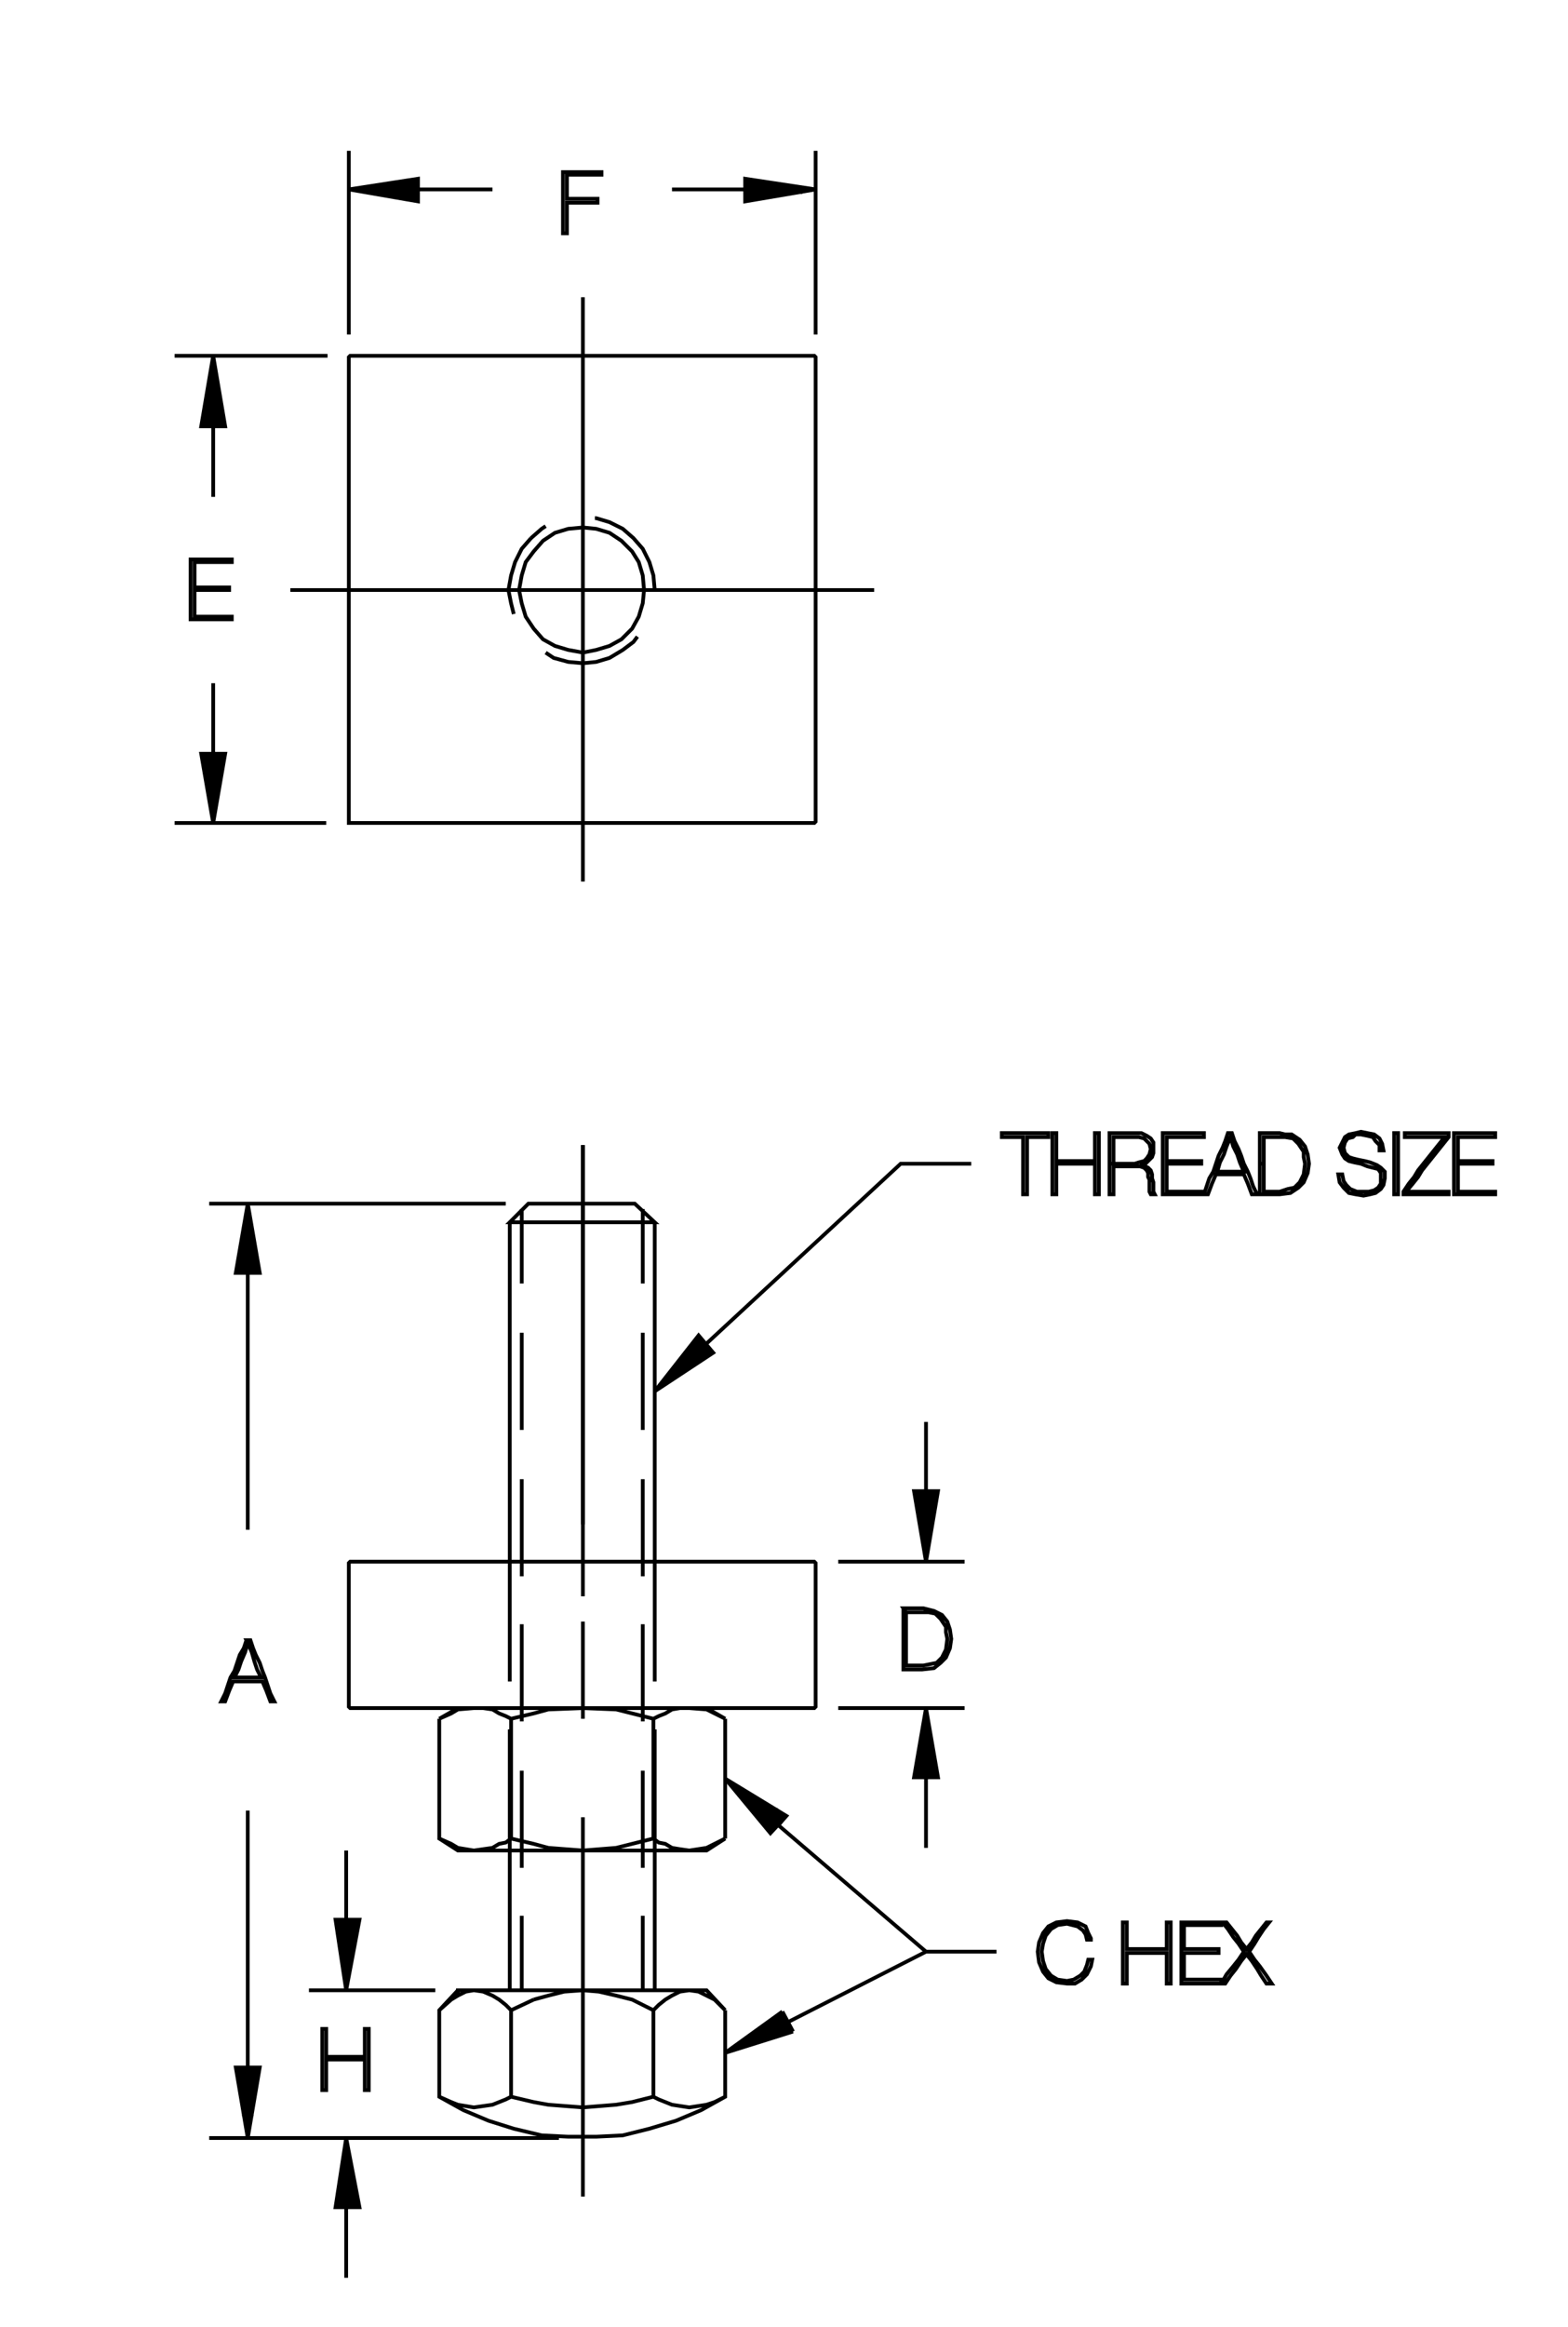 <?xml version="1.0" encoding="utf-8"?>
<!-- Generator: Adobe Illustrator 15.1.0, SVG Export Plug-In . SVG Version: 6.00 Build 0)  -->
<!DOCTYPE svg PUBLIC "-//W3C//DTD SVG 1.1//EN" "http://www.w3.org/Graphics/SVG/1.1/DTD/svg11.dtd">
<svg version="1.1" id="Layer_1" xmlns="http://www.w3.org/2000/svg" xmlns:xlink="http://www.w3.org/1999/xlink" x="0px" y="0px"
	 width="292px" height="433px" viewBox="0 0 292 433" enable-background="new 0 0 292 433" xml:space="preserve">
<g>
	<path fill="none" stroke="#000000" stroke-width="0.7" stroke-miterlimit="3.864" d="M65.21,317.82h86.433l0.247-0.246v-26.748
		l-0.247-0.248H65.21l-0.248,0.248v26.748L65.21,317.82L65.21,317.82z M81.803,319.803v22.289l2.229,0.99l1.238,0.744l2.972,0.494
		l1.733-0.248l1.733-0.246l1.238-0.744l1.238-0.246l0.991-0.744l4.21,0.99l2.724,0.744l6.439,0.494l6.191-0.494l2.973-0.744
		l3.962-0.99l0.991,0.744l1.238,0.246l1.238,0.744l1.485,0.246l1.734,0.248l3.219-0.494l1.486-0.744l1.981-0.99l-3.468,2.229H85.271
		l-3.468-2.229 M95.177,342.092v-22.289l-0.991-0.496l-1.238-0.494l-1.238-0.744l-1.733-0.248h-1.733l-2.972,0.248l-1.238,0.744
		l-2.229,0.99l3.468-1.982h46.312l3.468,1.982l-1.981-0.99l-1.486-0.744l-3.219-0.248h-1.734l-1.485,0.248l-1.238,0.744
		l-1.238,0.494l-0.991,0.496l-3.962-0.99l-2.973-0.744l-6.191-0.248l-6.439,0.248l-2.724,0.744l-4.21,0.99 M121.676,319.803v22.289
		 M135.05,342.092v-22.289 M135.05,374.039v16.098l-4.458,2.477l-4.706,1.982l-4.953,1.486l-4.953,1.238l-4.953,0.246h-5.2
		l-4.954-0.246l-5.2-1.238l-4.706-1.486l-4.705-1.982l-4.458-2.477v-16.098l2.229-1.98 M85.271,370.324l-3.468,3.715
		 M85.271,371.314l1.485-0.742l1.486-0.248l1.733,0.248l1.733,0.742l1.238,0.744l1.238,0.99l0.991,0.99v16.098l4.21,0.992
		l2.724,0.494l6.439,0.496l6.191-0.496l2.973-0.494l3.962-0.992l0.991,0.496l1.238,0.496l1.238,0.494l3.22,0.496l3.219-0.496
		l1.486-0.494l1.981-0.992 M121.676,390.137v-16.098l0.991-0.99l1.238-0.99l1.238-0.744l1.485-0.742l1.734-0.248l1.733,0.248
		l1.485,0.742l1.486,0.744l1.981,1.98l-3.468-3.715H85.271v0.99l-1.238,0.744 M94.929,370.324V344.32 M97.157,347.541v-18.08
		 M97.157,320.297v-18.078 M97.157,293.303v-18.078 M97.157,266.061v-18.08 M97.157,238.818v-13.869 M98.396,223.959h19.812
		l3.715,3.467H94.929L98.396,223.959L98.396,223.959z M94.929,312.867v-85.441 M94.929,321.783v22.537 M97.157,356.455v13.869
		 M99.387,372.059l-4.21,1.98 M99.387,372.059l2.724-0.744l2.973-0.742l3.467-0.248l2.972,0.248l3.22,0.742l2.973,0.744l3.962,1.98
		 M121.924,370.324v-48.541 M119.694,320.297v-18.078 M119.694,293.303v-18.078 M119.694,266.061v-18.08 M119.694,238.818v-13.869
		 M121.924,312.867v-85.441 M119.694,329.461v18.08 M119.694,356.455v13.869 M108.55,338.129v70.582 M95.177,390.137l-0.991,0.496
		l-1.238,0.496l-1.238,0.494l-3.467,0.496l-2.972-0.496l-1.238-0.494l-2.229-0.992 M108.55,319.803v-18.08 M108.55,283.645v-70.583
		 M108.55,164.025V55.303 M108.55,36.977h-1.485h-1.486v-0.991v-0.99v-1.238v-1.238h1.733h1.486h1.485h1.733v-0.495h-1.733h-1.733
		h-1.981h-1.733v1.238v1.485v1.486v1.238v1.486v1.485v1.486v1.485h0.743V41.93v-1.486v-1.485V37.72h1.486h1.485h1.238h1.486v-0.743
		h-1.486H108.55L108.55,36.977z M125.144,35.243h13.621v0.495h10.649"/>
	<polygon fill-rule="evenodd" clip-rule="evenodd" stroke="#000000" stroke-width="0.7" stroke-miterlimit="3.864" points="
		151.89,35.243 138.765,33.262 138.765,37.472 151.89,35.243 	"/>
	<path fill="none" stroke="#000000" stroke-width="0.7" stroke-miterlimit="3.864" d="M151.89,28.061v34.177 M151.89,66.448v86.433
		l-0.247,0.247H64.962v-86.68L65.21,66.2h86.433L151.89,66.448L151.89,66.448z M162.788,109.788H54.065 M42.673,109.788v-0.495
		h-1.486h-1.485h-1.733h-1.734v-1.238v-1.238v-0.991v-1.238h1.734h1.733h1.733h1.733v-0.495h-1.981h-1.733h-1.981H35.49v1.486v1.238
		v1.485v1.238v1.486v1.486v1.485v1.238h1.981h1.981h1.733h1.981v-0.495h-1.733h-1.733h-1.733h-1.734v-1.238v-1.238v-1.238v-1.238
		h1.734h1.733h1.485H42.673L42.673,109.788z"/>
	<polyline fill-rule="evenodd" clip-rule="evenodd" stroke="#000000" stroke-width="0.7" stroke-miterlimit="3.864" points="
		39.701,127.124 39.701,140.25 39.701,153.128 37.472,140.25 41.93,140.25 39.701,153.128 	"/>
	
		<line fill="none" stroke="#000000" stroke-width="0.7" stroke-miterlimit="3.864" x1="32.519" y1="153.128" x2="60.752" y2="153.128"/>
	<polyline fill-rule="evenodd" clip-rule="evenodd" stroke="#000000" stroke-width="0.7" stroke-miterlimit="3.864" points="
		39.701,92.452 39.701,79.326 39.701,66.2 37.472,79.326 41.93,79.326 39.701,66.2 	"/>
	<path fill="none" stroke="#000000" stroke-width="0.7" stroke-miterlimit="3.864" d="M32.519,66.2h28.48 M64.962,62.237V28.061"/>
	<polygon fill-rule="evenodd" clip-rule="evenodd" stroke="#000000" stroke-width="0.7" stroke-miterlimit="3.864" points="
		64.962,35.243 77.841,33.262 77.841,37.472 64.962,35.243 	"/>
	<path fill="none" stroke="#000000" stroke-width="0.7" stroke-miterlimit="3.864" d="M77.841,35.243h13.868 M98.892,100.129
		l-1.734,1.981l-1.238,2.477l-0.742,2.477l-0.495,2.725l0.495,2.477l0.495,1.981 M97.9,114.741l1.486,2.229l1.733,1.98l2.229,1.238
		l2.477,0.743l2.724,0.495l2.477-0.495l2.477-0.743l2.229-1.238l1.982-1.98l1.237-2.229l0.743-2.477l0.248-2.477l-0.248-2.725
		l-0.743-2.477l-1.237-1.98l-1.982-1.981l-2.229-1.486l-2.477-0.743l-2.477-0.247l-2.724,0.247l-2.477,0.743l-2.229,1.486
		l-1.733,1.981l-1.486,1.98l-0.743,2.477l-0.495,2.725l0.495,2.477L97.9,114.741L97.9,114.741z M101.615,121.428l1.486,0.991
		l2.725,0.742l2.724,0.248l2.477-0.248l2.477-0.742l2.477-1.486l1.981-1.486l0.743-0.99 M121.924,109.788l-0.248-2.725l-0.743-2.477
		l-1.238-2.477l-1.733-1.981l-1.981-1.733l-2.477-1.238l-2.477-0.743h-0.247 M101.615,97.9l-0.743,0.495l-1.98,1.733"/>
	<polyline fill-rule="evenodd" clip-rule="evenodd" stroke="#000000" stroke-width="0.7" stroke-miterlimit="3.864" points="
		172.446,264.574 172.446,277.453 172.446,289.588 172.446,290.578 170.218,277.453 174.675,277.453 172.446,290.578 	"/>
	<path fill="none" stroke="#000000" stroke-width="0.7" stroke-miterlimit="3.864" d="M179.628,290.578h-23.527 M168.235,299.246
		v1.486v1.238v1.486v1.486v1.486v1.238v1.484v1.486h1.734h1.732l2.23-0.248l1.238-0.99l0.99-0.99l0.742-1.734l0.248-1.732
		l-0.248-1.734l-0.494-1.486l-0.992-1.238l-1.484-0.742l-0.992-0.248l-0.99-0.248h-1.732H168.235l0.496,0.744h1.732h1.238h1.238
		l1.238,0.248l0.992,0.99l0.99,1.486v0.99l0.248,1.238l-0.248,1.98l-0.744,1.486l-0.99,0.99l-1.238,0.248l-1.238,0.248h-1.486
		h-1.732v-1.238v-1.238v-1.238v-1.238v-1.238v-1.238v-1.238v-1.238"/>
	<polyline fill-rule="evenodd" clip-rule="evenodd" stroke="#000000" stroke-width="0.7" stroke-miterlimit="3.864" points="
		172.446,317.82 170.218,330.699 174.675,330.699 172.446,317.82 172.446,318.564 172.446,330.699 	"/>
	<path fill="none" stroke="#000000" stroke-width="0.7" stroke-miterlimit="3.864" d="M172.446,330.699v13.127 M172.446,363.143
		h13.125 M193.249,363.143l0.248,1.982l0.742,1.732l0.992,1.238l1.484,0.744l1.982,0.246h1.484l1.24-0.742l0.99-0.99l0.742-1.486
		l0.248-1.238h-0.742l-0.248,0.99l-0.496,1.238l-0.742,0.744l-1.238,0.742l-1.238,0.248l-1.734-0.248l-1.238-0.742l-0.99-1.24
		l-0.496-1.484l-0.246-1.734l0.246-1.486l0.496-1.486l0.99-1.238l1.238-0.742l1.734-0.248l0.99,0.248l0.99,0.248l0.99,0.742
		l0.496,0.744l0.248,0.99h0.742v-0.248l-0.494-0.99l-0.496-1.238l-1.486-0.742l-1.98-0.248l-1.982,0.248l-1.484,0.742l-0.992,1.238
		l-0.742,1.734L193.249,363.143L193.249,363.143z M209.099,363.143v1.486v1.486v1.486v1.484h0.744v-1.484v-1.486v-1.486v-1.238h1.98
		h1.734h1.732h1.982v1.238v1.486v1.486v1.484h0.742v-1.484v-1.486v-1.486v-1.486v-1.238v-1.486v-1.238v-1.484h-0.742v1.236v1.238
		v1.24v1.236h-1.982h-1.732h-1.734h-1.98v-1.236v-1.24v-1.238v-1.236h-0.744v1.236v1.486v1.486V363.143L209.099,363.143z
		 M219.997,363.143v1.486v1.486v1.486v1.484h1.732h1.982h1.98h1.734v-0.742h-1.734h-1.734h-1.732h-1.734v-1.238v-1.238v-1.238
		v-1.238h1.734h1.486h1.484h1.734v-0.744h-1.734h-1.484h-1.486h-1.734v-0.99v-0.99v-1.238v-1.238h1.734h1.732h1.734h1.734v-0.494
		h-1.982h-1.732h-1.982h-1.732v1.236v1.486v1.486V363.143L219.997,363.143z M231.636,363.143l-0.99,1.486l-0.99,1.238l-1.238,1.486
		l-0.99,1.732h0.742l0.99-1.484l0.992-1.24l0.99-1.484l0.99-1.238l0.99,1.238l0.99,1.484l0.744,1.24l0.99,1.484h0.99l-0.99-1.484
		l-1.238-1.734l-0.99-1.238l-0.992-1.486l0.992-1.486l0.742-1.238l0.99-1.486l0.99-1.236h-0.494l-0.99,1.236l-0.992,1.238
		l-0.742,1.24l-0.99,1.236l-0.99-1.236l-0.744-1.24l-0.99-1.238l-0.99-1.236h-0.744l0.992,1.236l0.99,1.486l0.99,1.238
		L231.636,363.143L231.636,363.143z M172.446,363.143l-25.757,13.127 M145.699,374.287l-10.649,7.678l12.63-3.963 M147.68,378.002
		l-1.98-3.715"/>
	<polygon fill-rule="evenodd" clip-rule="evenodd" stroke="#000000" stroke-width="0.7" stroke-miterlimit="3.864" points="
		143.47,341.102 146.441,337.881 135.05,330.947 143.47,341.102 	"/>
	
		<line fill="none" stroke="#000000" stroke-width="0.7" stroke-miterlimit="3.864" x1="144.956" y1="339.615" x2="172.446" y2="363.143"/>
	<polyline stroke="#000000" stroke-width="0.7" stroke-miterlimit="3.864" points="144.956,339.615 146.194,338.129 
		144.46,336.643 	"/>
	<path fill="none" stroke="#000000" stroke-width="0.7" stroke-miterlimit="3.864" d="M156.101,317.82h23.527 M94.186,223.959
		H38.958"/>
	<polygon fill-rule="evenodd" clip-rule="evenodd" stroke="#000000" stroke-width="0.7" stroke-miterlimit="3.864" points="
		46.14,223.959 43.911,236.836 48.369,236.836 46.14,223.959 	"/>
	<path fill="none" stroke="#000000" stroke-width="0.7" stroke-miterlimit="3.864" d="M46.14,236.836v47.799 M45.893,305.191
		l-0.495,1.484l-0.743,1.238l-0.495,1.486l-0.496,1.486l-0.742,1.238l-0.496,1.486l-0.495,1.486l-0.743,1.486h0.743l0.743-1.982
		l0.743-1.734h1.238h1.485h1.239h1.485l0.743,1.734l0.743,1.982h0.742l-0.742-1.486l-0.496-1.486l-0.495-1.486l-0.495-1.238
		l-0.495-1.486l-0.743-1.486l-0.495-1.238l-0.495-1.484H45.893l0.247,0.494l0.743,1.734l0.496,1.732l0.495,1.486l0.742,1.486h-1.237
		H46.14h-1.238h-1.238l0.743-1.486l0.495-1.486l0.743-1.732l0.495-1.734 M46.14,336.891v47.799h0.743h-1.485v8.668h1.485v-8.668
		h1.486l-2.229,13.125l-2.229-13.125h4.458 M60.009,384.689v1.238v1.486v1.484h0.743v-1.484v-1.238v-1.486v-1.486h1.733h1.981H66.2
		h1.733v1.486v1.486v1.238v1.484h0.743v-1.484v-1.238v-1.486v-1.486v-1.486v-1.238v-1.486v-1.484h-0.743v1.238v1.238v1.484v1.238
		H66.2h-1.733h-1.981h-1.733v-1.238v-1.484v-1.238v-1.238h-0.743v1.484v1.486v1.238v1.486V384.689L60.009,384.689z M57.532,370.324
		H81.06"/>
	<polygon fill-rule="evenodd" clip-rule="evenodd" stroke="#000000" stroke-width="0.7" stroke-miterlimit="3.864" points="
		64.467,370.324 62.485,357.199 66.943,357.199 64.467,370.324 	"/>
	
		<line fill="none" stroke="#000000" stroke-width="0.7" stroke-miterlimit="3.864" x1="64.467" y1="357.199" x2="64.467" y2="344.32"/>
	<polygon fill-rule="evenodd" clip-rule="evenodd" stroke="#000000" stroke-width="0.7" stroke-miterlimit="3.864" points="
		64.467,397.814 62.485,410.693 66.943,410.693 64.467,397.814 	"/>
	<path fill="none" stroke="#000000" stroke-width="0.7" stroke-miterlimit="3.864" d="M64.467,410.693v13.125 M38.958,397.814
		h65.134"/>
	<polygon fill-rule="evenodd" clip-rule="evenodd" stroke="#000000" stroke-width="0.7" stroke-miterlimit="3.864" points="
		121.924,258.879 132.82,251.697 130.097,248.477 121.924,258.879 	"/>
	<path fill="none" stroke="#000000" stroke-width="0.7" stroke-miterlimit="3.864" d="M131.335,250.211l36.404-33.682h13.127
		 M190.524,216.776v1.486v1.238v1.238v1.485h0.744v-1.485v-1.238v-1.238v-1.486v-1.238V214.3v-1.485v-1.239h1.98h1.982v-0.742
		h-0.992h-1.238h-0.99h-0.99h-0.99h-1.238h-1.238h-0.992v0.742h1.982h1.98v1.239v1.485v1.238V216.776L190.524,216.776z
		 M195.974,216.529v1.485v1.238v1.486v1.485h0.742v-1.485v-1.486v-1.238v-1.485h1.734h1.98h1.734h1.732v1.485v1.238v1.486v1.485
		h0.744v-1.485v-1.486v-1.238v-1.485v-1.486v-1.238v-1.486v-1.485h-0.744v1.485v1.238v1.238v1.238h-1.732h-1.734h-1.98h-1.734
		v-1.238v-1.238v-1.238v-1.485h-0.742v1.485v1.238v1.486V216.529L195.974,216.529z M206.622,216.529v1.485v1.238v1.486v1.485h0.744
		v-1.238v-1.485v-1.238v-1.238h1.98h1.98h0.992l0.742,0.247l0.496,0.496l0.248,0.495v0.743l0.246,0.495v0.743v0.742v0.743
		l0.248,0.495h0.744l-0.248-0.495v-0.495v-0.743v-0.495l-0.248-0.743v-0.743l-0.248-0.742l-0.494-0.496l-0.496-0.247l-0.742-0.248
		v-0.247h0.742l0.496-0.496l0.742-0.742l0.248-0.743v-0.743v-1.238l-0.496-0.743l-0.742-0.495l-0.99-0.495h-1.24h-1.236h-1.238
		h-0.992h-1.238v1.485v1.238v1.486V216.529h0.744v-1.238v-1.486v-0.99v-1.239h1.98h1.98h0.744l0.99,0.248l0.496,0.495l0.494,0.496
		l0.248,0.99l-0.248,0.99l-0.494,0.743l-0.496,0.495l-0.99,0.248l-0.744,0.248h-1.98h-1.98 M216.528,216.529v1.485v1.238v1.486
		v1.485h1.982h1.732h1.982h1.98v-0.495h-1.732h-1.734h-1.734h-1.732v-1.485v-1.238v-0.991v-1.485h1.732h1.486h1.486h1.734v-0.496
		h-1.486h-1.734h-1.486h-1.732v-1.238v-0.99v-1.238v-0.991h1.732h1.734h1.734h1.732v-0.742h-1.98h-1.982h-1.732h-1.982v1.485v1.238
		v1.486V216.529L216.528,216.529z M226.435,216.529l-0.494,1.485l-0.744,1.238l-0.494,1.486l-0.496,1.485h0.744l0.742-1.98
		l0.742-1.734h1.238h1.238h1.486h1.238l0.744,1.734l0.742,1.98h0.99l-0.742-1.485l-0.496-1.486l-0.494-1.238l-0.744-1.485
		l-0.494-1.486l-0.496-1.238l-0.742-1.486l-0.496-1.485h-0.742l-0.496,1.485l-0.496,1.238l-0.742,1.486L226.435,216.529l0.744-0.248
		l0.742-1.486l0.496-1.485l0.742-1.734l0.496,1.734l0.742,1.485l0.496,1.486l0.742,1.733h-1.238h-1.486h-0.99h-1.238l0.496-1.733
		 M234.608,216.529v1.485v1.238v1.486v1.485h1.98h1.734l1.98-0.247l1.486-0.991l0.99-0.99l0.744-1.733l0.246-1.733l-0.246-1.734
		l-0.496-1.485l-0.99-1.238l-1.486-0.991h-1.238l-0.99-0.247h-1.734h-1.98v1.485v1.238v1.486V216.529h0.742v-1.238v-1.238v-1.238
		v-1.239h1.486h1.486h0.99l1.486,0.248l0.99,0.991l0.99,1.485v0.991l0.248,1.238l-0.248,1.98l-0.742,1.486l-0.99,0.99l-1.238,0.248
		l-1.486,0.495h-1.238h-1.734v-1.485v-1.238v-1.238v-1.238 M249.22,218.51l0.248,1.486l0.742,0.99l0.992,0.991l1.238,0.247
		l1.484,0.248l1.238-0.248l0.992-0.247l0.99-0.743l0.494-0.743l0.248-1.238v-1.238l-0.742-0.743l-0.744-0.495l-1.238-0.495
		l-0.99-0.248l-1.238-0.247l-0.99-0.248l-0.742-0.247l-0.744-0.743l-0.248-0.991l0.248-0.99l0.496-0.743l0.99-0.248l0.496-0.495
		h0.99l1.238,0.248l0.99,0.247l0.496,0.743l0.742,0.743v0.991h0.742l-0.246-1.238l-0.496-0.991l-0.99-0.743l-1.238-0.247
		l-1.238-0.248l-0.99,0.248l-1.238,0.247l-0.744,0.495l-0.494,0.991l-0.496,0.99l0.496,1.238l0.494,0.743l0.744,0.495l0.99,0.248
		l1.238,0.248l1.238,0.495l0.99,0.247l0.99,0.248l0.496,0.743v0.99v0.991l-0.496,0.742l-0.742,0.496l-0.992,0.247h-0.99h-1.238
		l-1.238-0.495l-0.742-0.743l-0.496-0.743l-0.246-1.238H249.22L249.22,218.51z M259.622,218.015v1.238v1.486v1.485h0.742v-1.485
		v-1.486v-1.238v-1.485v-1.486v-1.238v-1.486v-1.485h-0.742v1.485v1.238v1.486v1.486V218.015L259.622,218.015z M264.079,217.768
		l-0.742,1.238l-0.99,1.238l-0.992,1.485v0.495h0.992h0.99h1.238h0.99h0.99h1.238h0.99h0.992v-0.495h-1.982h-1.732h-1.982h-2.229
		l1.238-1.485l0.99-1.238l0.744-1.238l0.99-1.238l0.99-1.238l0.99-1.238l0.99-1.238l0.992-1.239v-0.742h-1.982h-2.229h-1.98h-1.982
		v0.742h1.982h1.732h1.734h1.98l-0.99,1.239l-0.99,1.238l-0.99,1.238l-0.992,1.238L264.079,217.768L264.079,217.768z
		 M270.767,218.015v1.238v1.486v1.485h1.98h1.982h1.732h1.982v-0.495h-1.734h-1.732h-1.734h-1.734v-1.485v-1.238v-0.991v-1.485
		h1.486h1.734h1.732h1.486v-0.496h-1.486h-1.732h-1.734h-1.486v-1.238v-0.99v-1.238v-0.991h1.734h1.734h1.732h1.734v-0.742h-1.982
		h-1.98h-1.734h-1.98v1.485v1.238v1.486v1.486V218.015L270.767,218.015z"/>
	
		<line fill="none" stroke="#000000" stroke-width="0.7" stroke-miterlimit="3.864" x1="108.55" y1="213.062" x2="108.55" y2="297.018"/>
	<polygon points="43.911,384.689 48.369,384.689 46.18,397.404 43.911,384.689 	"/>
	<polygon points="145.699,374.287 147.68,378.002 135.454,381.77 145.699,374.287 	"/>
</g>
</svg>
